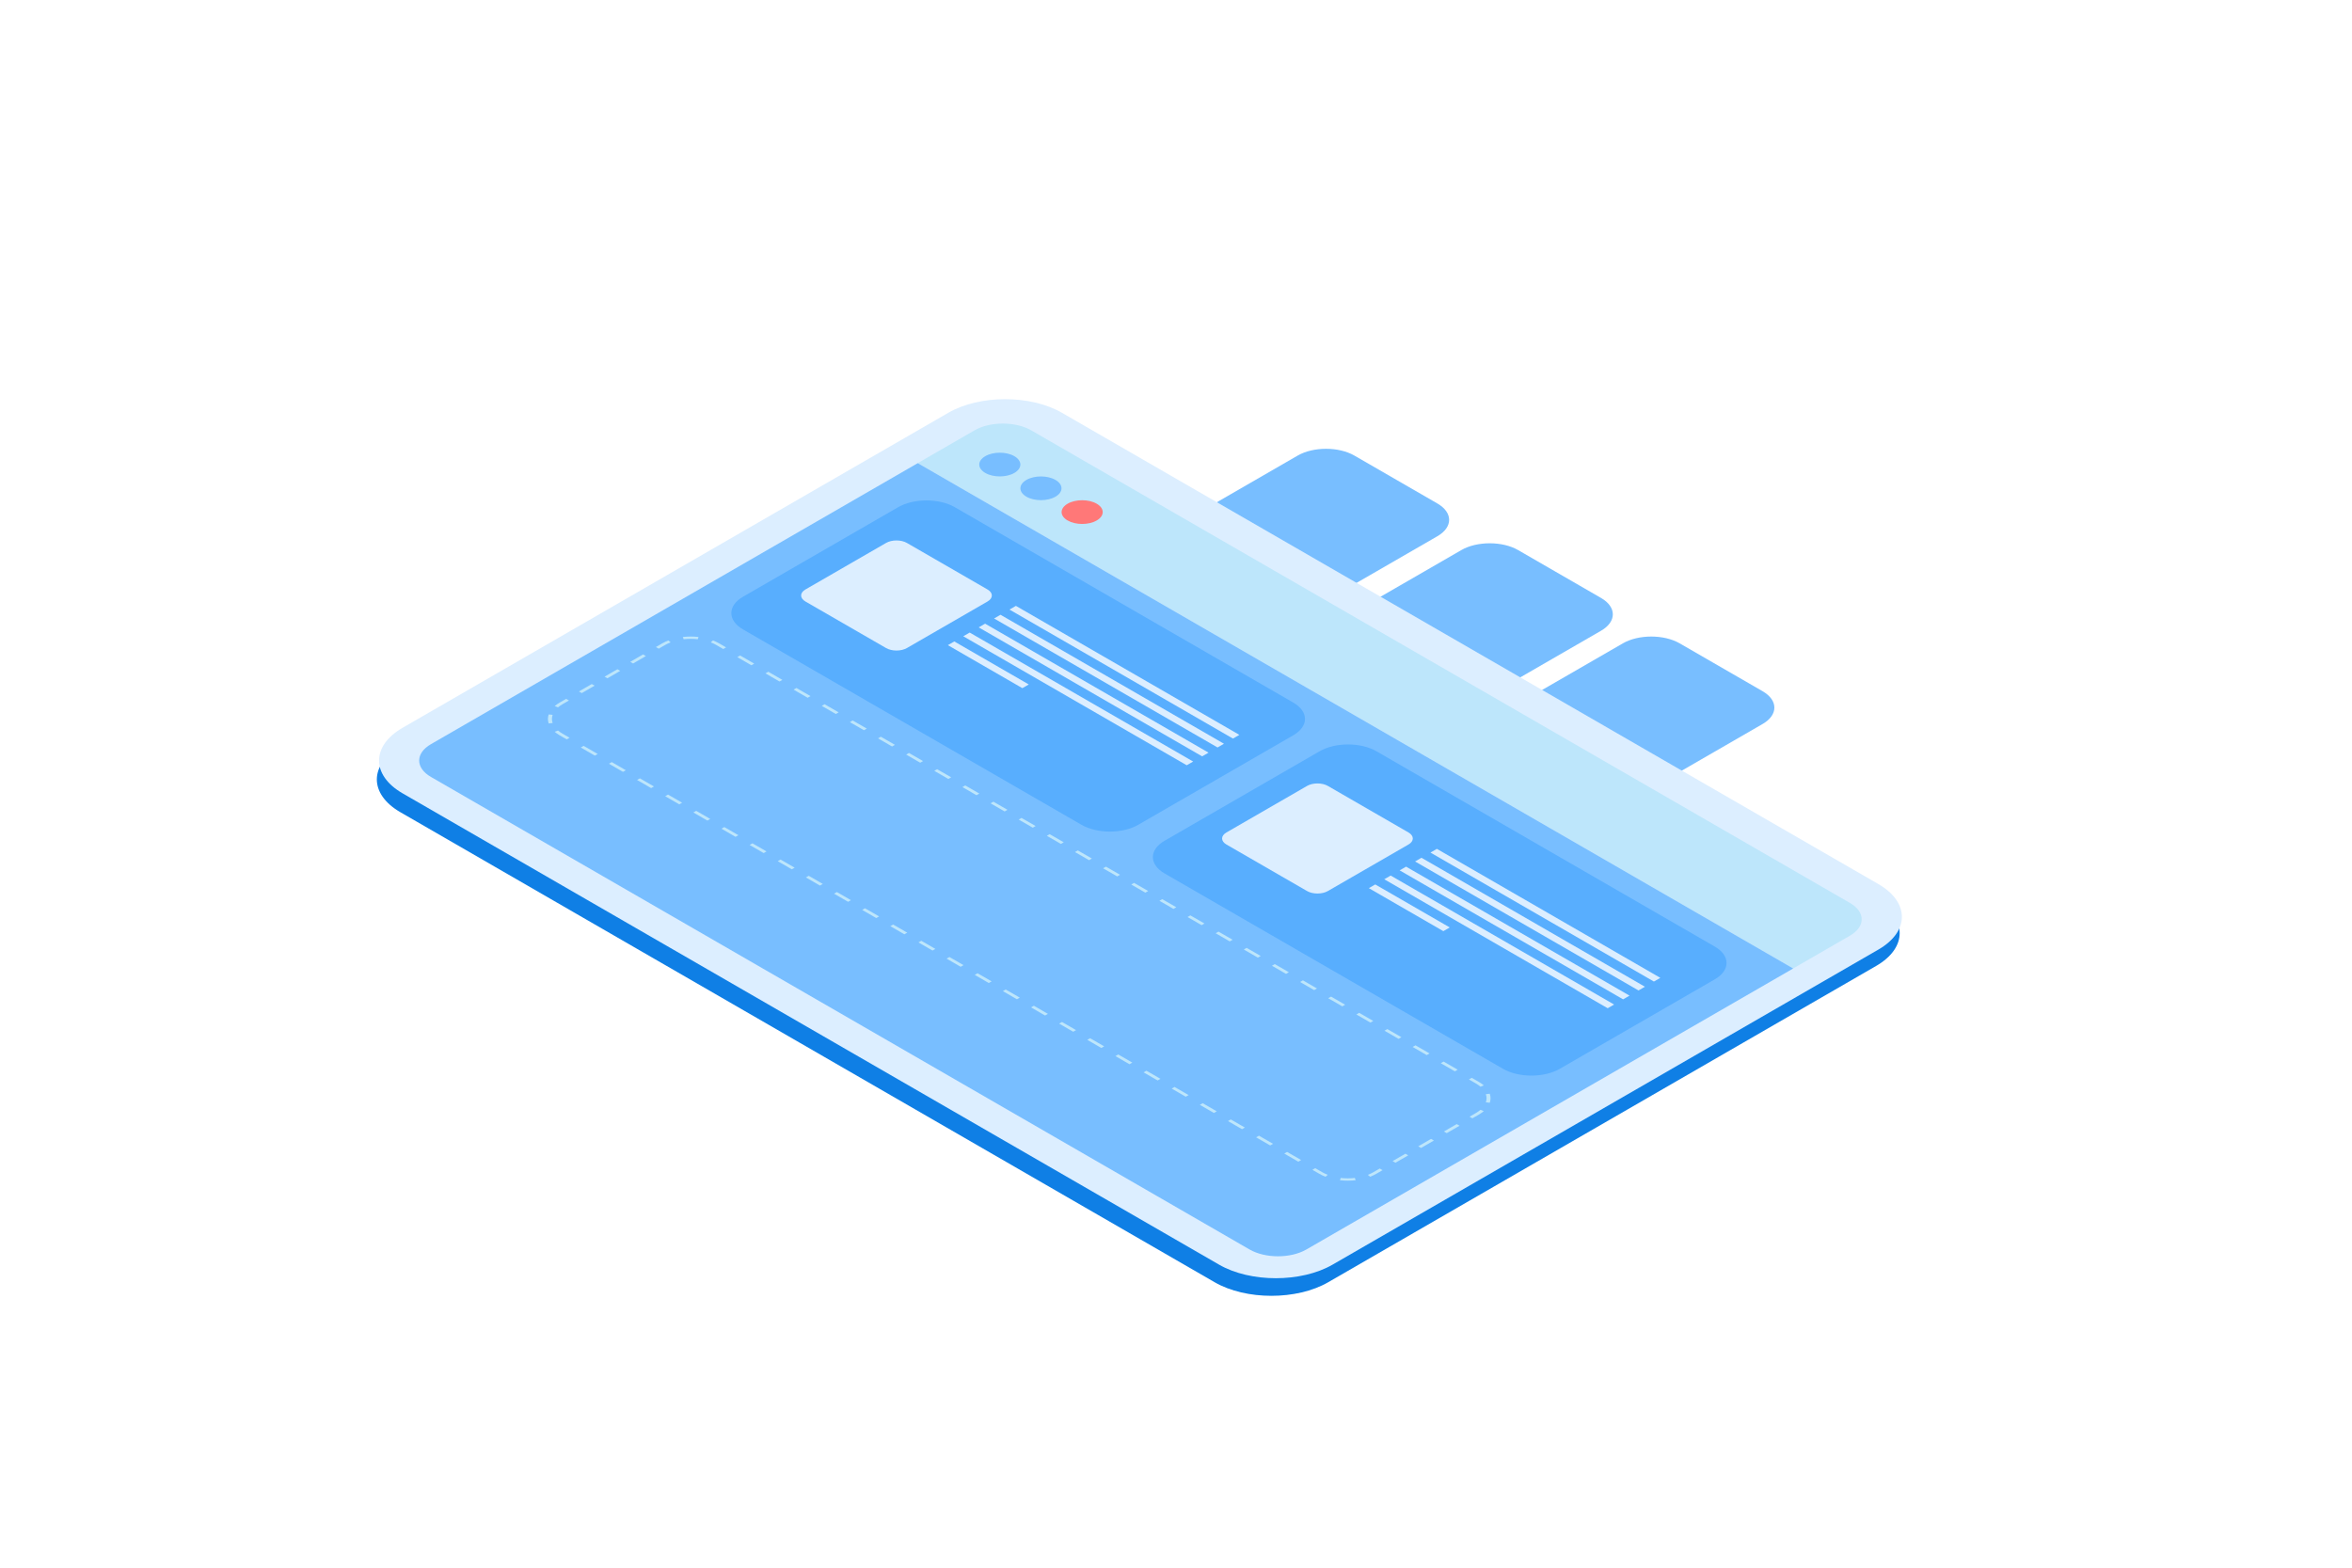 <?xml version="1.0" encoding="UTF-8"?> <svg xmlns="http://www.w3.org/2000/svg" width="600" height="400" viewBox="0 0 600 400" fill="none"><g filter="url(#filter0_b_9216_65030)"><path d="M331.037 116.243C335.033 113.935 341.514 113.935 345.51 116.243L366.679 128.465C370.676 130.772 370.676 134.513 366.679 136.821L345.51 149.043C341.513 151.35 335.033 151.35 331.037 149.043L309.868 136.821C305.871 134.513 305.871 130.772 309.868 128.465L331.037 116.243Z" fill="#78BEFF"></path></g><g filter="url(#filter1_b_9216_65030)"><path d="M414.005 164.148C418.002 161.84 424.482 161.84 428.479 164.148L449.648 176.37C453.645 178.677 453.645 182.419 449.648 184.726L428.479 196.948C424.482 199.256 418.002 199.256 414.005 196.948L392.836 184.726C388.84 182.419 388.84 178.677 392.836 176.37L414.005 164.148Z" fill="#78BEFF"></path></g><g filter="url(#filter2_b_9216_65030)"><path d="M372.794 140.352C376.791 138.044 383.271 138.044 387.268 140.352L408.437 152.574C412.434 154.881 412.434 158.623 408.437 160.93L387.268 173.152C383.271 175.46 376.791 175.46 372.794 173.152L351.626 160.93C347.629 158.623 347.629 154.881 351.626 152.574L372.794 140.352Z" fill="#78BEFF"></path></g><path d="M241.925 109.807C249.918 105.192 262.879 105.191 270.872 109.807L478.614 229.746C486.608 234.362 486.608 241.844 478.614 246.459L338.816 327.172C330.822 331.787 317.862 331.787 309.868 327.172L102.127 207.232C94.133 202.617 94.133 195.134 102.127 190.519L241.925 109.807Z" fill="#0F7FE5"></path><path d="M241.932 105.313C249.926 100.698 262.886 100.698 270.88 105.313L479.179 225.575C487.172 230.19 487.172 237.672 479.179 242.288L339.938 322.679C331.944 327.294 318.984 327.294 310.99 322.679L102.691 202.417C94.698 197.802 94.698 190.319 102.691 185.704L241.932 105.313Z" fill="#DCEEFF"></path><g filter="url(#filter3_b_9216_65030)"><path d="M248.599 109.807C252.596 107.5 259.076 107.5 263.073 109.807L471.922 230.386C475.919 232.694 475.919 236.435 471.922 238.743L457.439 247.105L234.116 118.169L248.599 109.807Z" fill="#BDE6FB"></path></g><g filter="url(#filter4_b_9216_65030)"><path d="M333.253 318.814C329.256 321.122 322.776 321.122 318.779 318.814L109.929 198.235C105.932 195.927 105.932 192.186 109.929 189.878L234.124 118.174L457.448 247.11L333.253 318.814Z" fill="#78BEFF"></path></g><g filter="url(#filter5_b_9216_65030)"><path d="M168.958 164.145C172.955 161.837 179.435 161.837 183.432 164.145L377.245 276.043C381.242 278.35 381.242 282.092 377.245 284.399L351.064 299.515C347.067 301.823 340.587 301.823 336.59 299.515L142.777 187.617C138.781 185.31 138.781 181.568 142.777 179.261L168.958 164.145Z" fill="#78BEFF"></path></g><g filter="url(#filter6_b_9216_65030)"><path fill-rule="evenodd" clip-rule="evenodd" d="M141.503 186.722L142.353 186.393C142.683 186.677 143.065 186.948 143.501 187.199L145.296 188.235L144.572 188.653L142.777 187.617C142.294 187.338 141.869 187.038 141.503 186.722ZM334.796 298.479L335.519 298.061L337.314 299.097C337.75 299.349 338.218 299.57 338.71 299.76L338.14 300.251C337.593 300.039 337.073 299.794 336.59 299.515L334.796 298.479ZM341.83 301.133L342.029 300.553C343.215 300.689 344.439 300.689 345.625 300.553L345.824 301.133C344.506 301.283 343.148 301.283 341.83 301.133ZM375.609 285.344L374.885 284.926L376.521 283.982C376.957 283.73 377.34 283.46 377.669 283.176L378.52 283.504C378.153 283.82 377.728 284.12 377.245 284.399L375.609 285.344ZM380.047 281.374L379.043 281.259C379.278 280.574 379.278 279.868 379.043 279.183L380.047 279.068C380.308 279.829 380.308 280.613 380.047 281.374ZM185.227 165.181L183.432 164.145C182.949 163.866 182.429 163.621 181.882 163.409L181.313 163.9C181.805 164.09 182.273 164.311 182.709 164.563L184.503 165.599L185.227 165.181ZM178.192 162.527L177.994 163.107C176.807 162.971 175.583 162.971 174.397 163.107L174.198 162.527C175.516 162.377 176.875 162.377 178.192 162.527ZM144.414 178.316L145.137 178.734L143.501 179.679C143.065 179.93 142.683 180.2 142.353 180.484L141.503 180.156C141.869 179.84 142.294 179.54 142.777 179.261L144.414 178.316ZM139.975 182.286L140.979 182.401C140.744 183.086 140.744 183.792 140.979 184.477L139.975 184.592C139.714 183.831 139.714 183.047 139.975 182.286ZM147.686 176.426L148.41 176.844L151.683 174.955L150.959 174.537L147.686 176.426ZM154.232 172.648L154.955 173.065L158.228 171.176L157.504 170.758L154.232 172.648ZM160.777 168.869L161.501 169.286L164.773 167.397L164.049 166.979L160.777 168.869ZM167.322 165.09L168.046 165.508L169.682 164.563C170.118 164.311 170.586 164.09 171.078 163.9L170.509 163.409C169.961 163.621 169.442 163.866 168.958 164.145L167.322 165.09ZM188.816 167.253L188.092 167.671L191.681 169.743L192.405 169.325L188.816 167.253ZM195.994 171.398L195.27 171.815L198.86 173.888L199.583 173.47L195.994 171.398ZM203.172 175.542L202.449 175.96L206.038 178.032L206.762 177.614L203.172 175.542ZM210.351 179.686L209.627 180.104L213.216 182.176L213.94 181.759L210.351 179.686ZM217.529 183.831L216.805 184.249L220.394 186.321L221.118 185.903L217.529 183.831ZM224.707 187.975L223.983 188.393L227.573 190.465L228.296 190.047L224.707 187.975ZM231.885 192.119L231.162 192.537L234.751 194.609L235.475 194.192L231.885 192.119ZM239.064 196.264L238.34 196.682L241.929 198.754L242.653 198.336L239.064 196.264ZM246.242 200.408L245.518 200.826L249.107 202.898L249.831 202.48L246.242 200.408ZM253.42 204.553L252.696 204.97L256.286 207.043L257.009 206.625L253.42 204.553ZM260.598 208.697L259.875 209.115L263.464 211.187L264.188 210.769L260.598 208.697ZM267.777 212.841L267.053 213.259L270.642 215.331L271.366 214.914L267.777 212.841ZM274.955 216.986L274.231 217.404L277.82 219.476L278.544 219.058L274.955 216.986ZM282.133 221.13L281.409 221.548L284.999 223.62L285.722 223.202L282.133 221.13ZM289.311 225.274L288.588 225.692L292.177 227.764L292.901 227.347L289.311 225.274ZM296.49 229.419L295.766 229.837L299.355 231.909L300.079 231.491L296.49 229.419ZM303.668 233.563L302.944 233.981L306.533 236.053L307.257 235.635L303.668 233.563ZM310.846 237.708L310.122 238.125L313.712 240.198L314.435 239.78L310.846 237.708ZM318.024 241.852L317.301 242.27L320.89 244.342L321.614 243.924L318.024 241.852ZM325.203 245.996L324.479 246.414L328.068 248.486L328.792 248.068L325.203 245.996ZM332.381 250.141L331.657 250.558L335.246 252.631L335.97 252.213L332.381 250.141ZM339.559 254.285L338.835 254.703L342.425 256.775L343.148 256.357L339.559 254.285ZM346.737 258.429L346.014 258.847L349.603 260.919L350.327 260.501L346.737 258.429ZM353.916 262.574L353.192 262.991L356.781 265.064L357.505 264.646L353.916 262.574ZM361.094 266.718L360.37 267.136L363.959 269.208L364.683 268.79L361.094 266.718ZM368.272 270.862L367.548 271.28L371.138 273.352L371.861 272.935L368.272 270.862ZM375.45 275.007L374.727 275.425L376.521 276.461C376.957 276.712 377.34 276.983 377.669 277.267L378.52 276.938C378.153 276.622 377.728 276.322 377.245 276.043L375.45 275.007ZM372.336 287.234L371.612 286.816L368.34 288.705L369.063 289.123L372.336 287.234ZM365.791 291.012L365.067 290.595L361.794 292.484L362.518 292.902L365.791 291.012ZM359.245 294.791L358.522 294.374L355.249 296.263L355.973 296.681L359.245 294.791ZM352.7 298.57L351.977 298.152L350.34 299.097C349.904 299.349 349.436 299.57 348.944 299.76L349.514 300.251C350.061 300.039 350.581 299.794 351.064 299.515L352.7 298.57ZM331.206 296.407L331.93 295.989L328.341 293.917L327.617 294.335L331.206 296.407ZM324.028 292.262L324.752 291.845L321.163 289.772L320.439 290.19L324.028 292.262ZM316.85 288.118L317.574 287.7L313.985 285.628L313.261 286.046L316.85 288.118ZM309.672 283.974L310.395 283.556L306.806 281.484L306.083 281.901L309.672 283.974ZM302.493 279.829L303.217 279.411L299.628 277.339L298.904 277.757L302.493 279.829ZM295.315 275.685L296.039 275.267L292.45 273.195L291.726 273.613L295.315 275.685ZM288.137 271.541L288.861 271.123L285.272 269.051L284.548 269.468L288.137 271.541ZM280.959 267.396L281.682 266.978L278.093 264.906L277.37 265.324L280.959 267.396ZM273.78 263.252L274.504 262.834L270.915 260.762L270.191 261.18L273.78 263.252ZM266.602 259.107L267.326 258.69L263.737 256.617L263.013 257.035L266.602 259.107ZM259.424 254.963L260.148 254.545L256.558 252.473L255.835 252.891L259.424 254.963ZM252.246 250.819L252.969 250.401L249.38 248.329L248.657 248.747L252.246 250.819ZM245.067 246.674L245.791 246.256L242.202 244.184L241.478 244.602L245.067 246.674ZM237.889 242.53L238.613 242.112L235.024 240.04L234.3 240.458L237.889 242.53ZM230.711 238.386L231.435 237.968L227.845 235.896L227.122 236.313L230.711 238.386ZM223.533 234.241L224.256 233.823L220.667 231.751L219.944 232.169L223.533 234.241ZM216.354 230.097L217.078 229.679L213.489 227.607L212.765 228.025L216.354 230.097ZM209.176 225.953L209.9 225.535L206.311 223.463L205.587 223.88L209.176 225.953ZM201.998 221.808L202.722 221.39L199.132 219.318L198.409 219.736L201.998 221.808ZM194.82 217.664L195.543 217.246L191.954 215.174L191.231 215.592L194.82 217.664ZM187.641 213.519L188.365 213.102L184.776 211.029L184.052 211.447L187.641 213.519ZM180.463 209.375L181.187 208.957L177.598 206.885L176.874 207.303L180.463 209.375ZM173.285 205.231L174.009 204.813L170.42 202.741L169.696 203.159L173.285 205.231ZM166.107 201.086L166.83 200.669L163.241 198.596L162.518 199.014L166.107 201.086ZM158.928 196.942L159.652 196.524L156.063 194.452L155.339 194.87L158.928 196.942ZM151.75 192.798L152.474 192.38L148.885 190.308L148.161 190.725L151.75 192.798Z" fill="#BDE6FB"></path></g><path d="M229.107 129.418C233.104 127.111 239.584 127.111 243.581 129.418L329.909 179.26C333.905 181.568 333.905 185.309 329.909 187.616L290.362 210.449C286.365 212.756 279.885 212.756 275.888 210.449L189.56 160.607C185.563 158.3 185.563 154.559 189.56 152.251L229.107 129.418Z" fill="#58AEFE"></path><path d="M336.646 191.68C340.643 189.373 347.123 189.373 351.12 191.68L437.448 241.522C441.445 243.829 441.445 247.571 437.448 249.878L397.901 272.711C393.904 275.018 387.424 275.018 383.427 272.711L297.099 222.869C293.102 220.562 293.102 216.82 297.099 214.513L336.646 191.68Z" fill="#58AEFE"></path><path d="M258.761 120.673C256.714 121.855 253.395 121.855 251.348 120.673C249.301 119.491 249.301 117.575 251.348 116.393C253.395 115.211 256.714 115.211 258.761 116.393C260.809 117.575 260.809 119.491 258.761 120.673Z" fill="#78BEFF"></path><path d="M269.254 126.732C267.206 127.914 263.887 127.914 261.84 126.732C259.793 125.55 259.793 123.634 261.84 122.452C263.887 121.27 267.206 121.27 269.254 122.452C271.301 123.634 271.301 125.55 269.254 126.732Z" fill="#78BEFF"></path><path d="M279.769 132.802C277.722 133.984 274.403 133.984 272.356 132.802C270.309 131.62 270.309 129.704 272.356 128.522C274.403 127.34 277.722 127.34 279.769 128.522C281.816 129.704 281.816 131.62 279.769 132.802Z" fill="#FF7878"></path><path d="M360.984 219.806L417.987 252.716L419.625 251.77L362.622 218.86L360.984 219.806Z" fill="#DCEEFF"></path><path d="M364.914 217.536L421.916 250.446L423.554 249.501L366.552 216.59L364.914 217.536Z" fill="#DCEEFF"></path><path d="M357.055 222.075L414.057 254.985L415.695 254.04L358.693 221.129L357.055 222.075Z" fill="#DCEEFF"></path><path d="M353.125 224.346L410.127 257.256L411.765 256.31L354.763 223.4L353.125 224.346Z" fill="#DCEEFF"></path><path d="M349.195 226.615L368.196 237.585L369.834 236.64L350.833 225.67L349.195 226.615Z" fill="#DCEEFF"></path><path d="M333.433 200.532C334.898 199.686 337.274 199.686 338.739 200.532L359.313 212.41C360.778 213.256 360.778 214.628 359.313 215.474L338.739 227.352C337.274 228.198 334.898 228.198 333.433 227.352L312.859 215.474C311.394 214.628 311.394 213.256 312.859 212.41L333.433 200.532Z" fill="#DCEEFF"></path><path d="M253.594 157.806L310.596 190.716L312.234 189.77L255.232 156.86L253.594 157.806Z" fill="#DCEEFF"></path><path d="M257.523 155.536L314.526 188.446L316.164 187.501L259.161 154.59L257.523 155.536Z" fill="#DCEEFF"></path><path d="M249.664 160.075L306.666 192.985L308.304 192.04L251.302 159.129L249.664 160.075Z" fill="#DCEEFF"></path><path d="M245.734 162.346L302.737 195.256L304.375 194.31L247.372 161.4L245.734 162.346Z" fill="#DCEEFF"></path><path d="M241.805 164.615L260.805 175.585L262.443 174.64L243.443 163.67L241.805 164.615Z" fill="#DCEEFF"></path><path d="M226.042 138.532C227.507 137.686 229.883 137.686 231.349 138.532L251.922 150.41C253.388 151.256 253.388 152.628 251.922 153.474L231.349 165.352C229.883 166.198 227.507 166.198 226.042 165.352L205.468 153.474C204.003 152.628 204.003 151.256 205.468 150.41L226.042 138.532Z" fill="#DCEEFF"></path><defs><filter id="filter0_b_9216_65030" x="296.869" y="104.512" width="82.809" height="56.262" filterUnits="userSpaceOnUse" color-interpolation-filters="sRGB"><feFlood flood-opacity="0" result="BackgroundImageFix"></feFlood><feGaussianBlur in="BackgroundImageFix" stdDeviation="5"></feGaussianBlur><feComposite in2="SourceAlpha" operator="in" result="effect1_backgroundBlur_9216_65030"></feComposite><feBlend mode="normal" in="SourceGraphic" in2="effect1_backgroundBlur_9216_65030" result="shape"></feBlend></filter><filter id="filter1_b_9216_65030" x="379.838" y="152.417" width="82.809" height="56.262" filterUnits="userSpaceOnUse" color-interpolation-filters="sRGB"><feFlood flood-opacity="0" result="BackgroundImageFix"></feFlood><feGaussianBlur in="BackgroundImageFix" stdDeviation="5"></feGaussianBlur><feComposite in2="SourceAlpha" operator="in" result="effect1_backgroundBlur_9216_65030"></feComposite><feBlend mode="normal" in="SourceGraphic" in2="effect1_backgroundBlur_9216_65030" result="shape"></feBlend></filter><filter id="filter2_b_9216_65030" x="338.627" y="128.621" width="82.809" height="56.262" filterUnits="userSpaceOnUse" color-interpolation-filters="sRGB"><feFlood flood-opacity="0" result="BackgroundImageFix"></feFlood><feGaussianBlur in="BackgroundImageFix" stdDeviation="5"></feGaussianBlur><feComposite in2="SourceAlpha" operator="in" result="effect1_backgroundBlur_9216_65030"></feComposite><feBlend mode="normal" in="SourceGraphic" in2="effect1_backgroundBlur_9216_65030" result="shape"></feBlend></filter><filter id="filter3_b_9216_65030" x="224.117" y="98.076" width="260.803" height="159.028" filterUnits="userSpaceOnUse" color-interpolation-filters="sRGB"><feFlood flood-opacity="0" result="BackgroundImageFix"></feFlood><feGaussianBlur in="BackgroundImageFix" stdDeviation="5"></feGaussianBlur><feComposite in2="SourceAlpha" operator="in" result="effect1_backgroundBlur_9216_65030"></feComposite><feBlend mode="normal" in="SourceGraphic" in2="effect1_backgroundBlur_9216_65030" result="shape"></feBlend></filter><filter id="filter4_b_9216_65030" x="96.932" y="108.174" width="370.516" height="222.371" filterUnits="userSpaceOnUse" color-interpolation-filters="sRGB"><feFlood flood-opacity="0" result="BackgroundImageFix"></feFlood><feGaussianBlur in="BackgroundImageFix" stdDeviation="5"></feGaussianBlur><feComposite in2="SourceAlpha" operator="in" result="effect1_backgroundBlur_9216_65030"></feComposite><feBlend mode="normal" in="SourceGraphic" in2="effect1_backgroundBlur_9216_65030" result="shape"></feBlend></filter><filter id="filter5_b_9216_65030" x="129.779" y="152.414" width="260.463" height="158.832" filterUnits="userSpaceOnUse" color-interpolation-filters="sRGB"><feFlood flood-opacity="0" result="BackgroundImageFix"></feFlood><feGaussianBlur in="BackgroundImageFix" stdDeviation="5"></feGaussianBlur><feComposite in2="SourceAlpha" operator="in" result="effect1_backgroundBlur_9216_65030"></feComposite><feBlend mode="normal" in="SourceGraphic" in2="effect1_backgroundBlur_9216_65030" result="shape"></feBlend></filter><filter id="filter6_b_9216_65030" x="129.779" y="152.414" width="260.463" height="158.832" filterUnits="userSpaceOnUse" color-interpolation-filters="sRGB"><feFlood flood-opacity="0" result="BackgroundImageFix"></feFlood><feGaussianBlur in="BackgroundImageFix" stdDeviation="5"></feGaussianBlur><feComposite in2="SourceAlpha" operator="in" result="effect1_backgroundBlur_9216_65030"></feComposite><feBlend mode="normal" in="SourceGraphic" in2="effect1_backgroundBlur_9216_65030" result="shape"></feBlend></filter></defs></svg> 